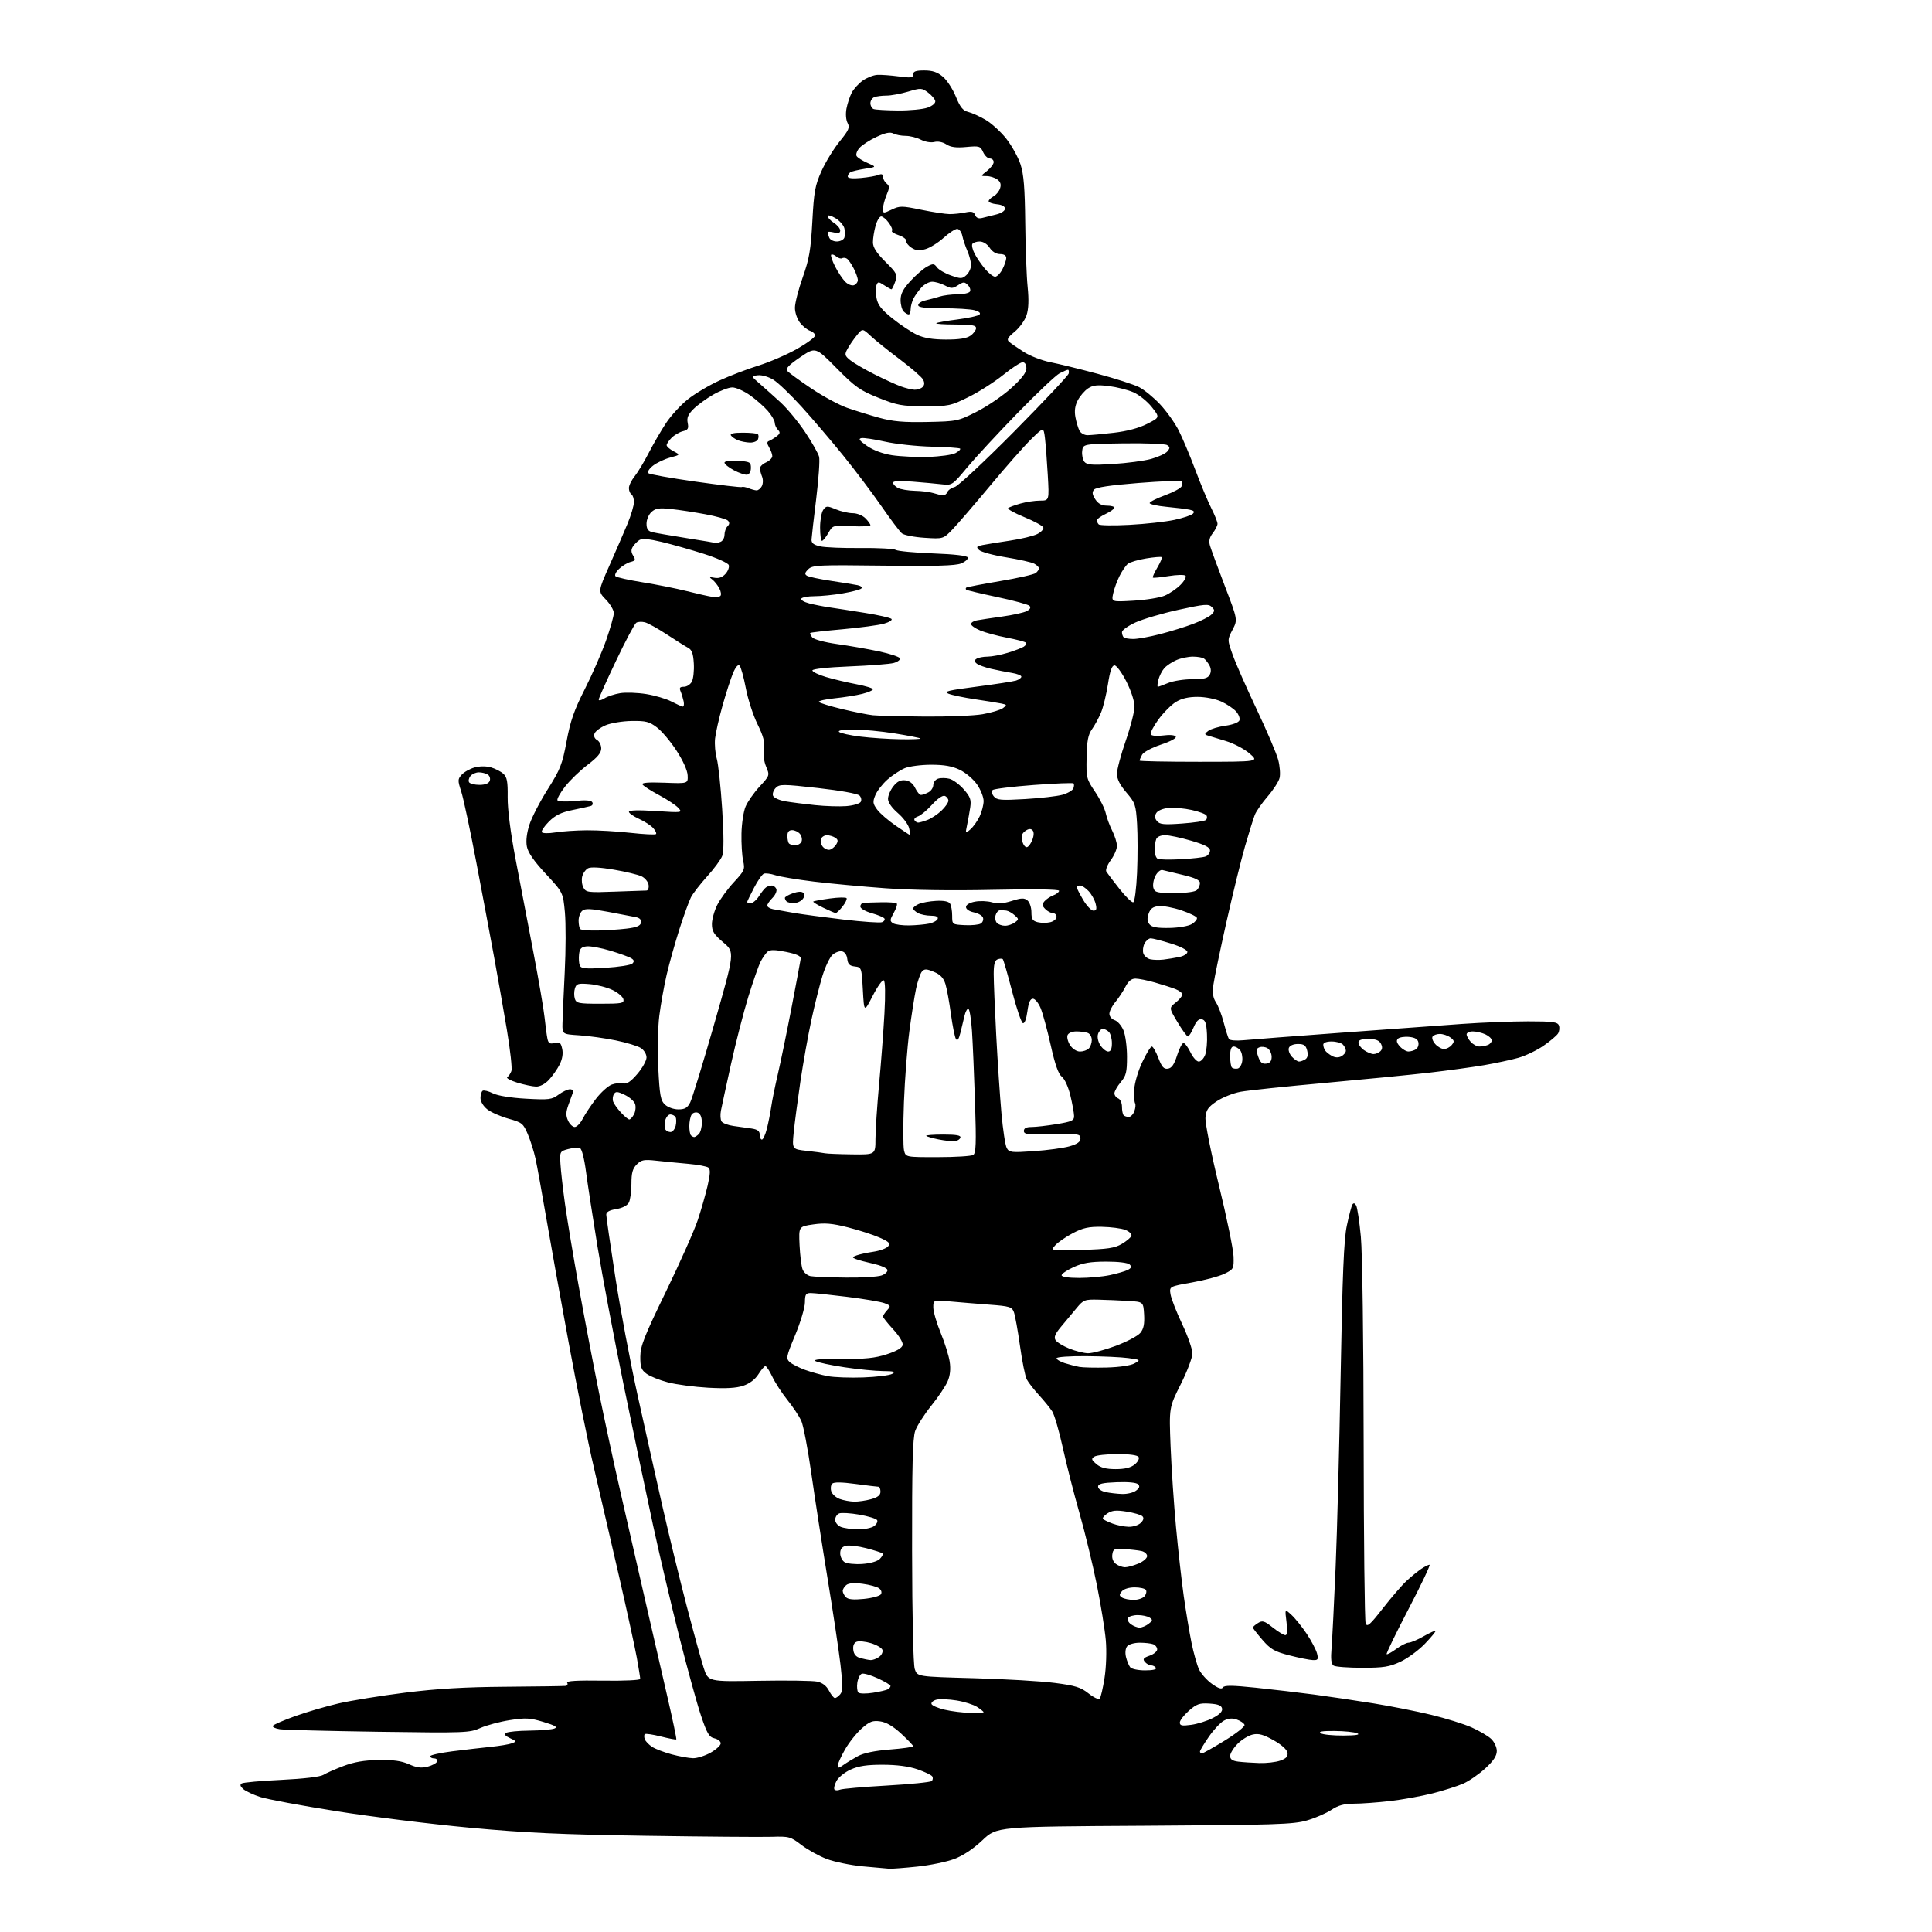 <?xml version="1.0" encoding="UTF-8" standalone="no"?>
<svg 
  version="1.1" 
  xmlns="http://www.w3.org/2000/svg" 
  xmlns:xlink="http://www.w3.org/1999/xlink" 
  xmlns:svg="http://www.w3.org/2000/svg"
  xmlns:rdf="http://www.w3.org/1999/02/22-rdf-syntax-ns#"
  xmlns:cc="http://creativecommons.org/ns#"
  xmlns:dc="http://purl.org/dc/elements/1.1/"
  viewBox="0 0 768 768"
  width="768"
  height="768"
>
<style>svg {background-color: white; }</style>"
<path stroke="none" fill="black" fill-rule="evenodd" d="M353.50,742.85C352.40,742.78 347.62,742.35 342.87,741.90C338.12,741.44 331.75,740.13 328.72,739.00C325.68,737.86 321.13,735.35 318.61,733.43C314.25,730.10 313.69,729.94 306.76,730.16C302.77,730.29 280.38,730.11 257.00,729.76C222.86,729.25 208.99,728.61 186.50,726.52C171.10,725.09 147.25,722.13 133.50,719.94C119.75,717.76 106.25,715.24 103.50,714.36C100.75,713.47 97.70,712.05 96.73,711.20C95.49,710.11 95.30,709.43 96.10,708.94C96.73,708.55 103.83,707.91 111.87,707.53C120.70,707.10 127.29,706.32 128.50,705.57C129.60,704.87 133.20,703.28 136.50,702.03C140.74,700.42 144.84,699.72 150.51,699.63C156.33,699.53 159.63,700.00 162.59,701.32C165.66,702.70 167.47,702.93 170.01,702.28C171.85,701.80 173.54,700.87 173.77,700.20C173.99,699.54 173.45,699.00 172.58,699.00C171.71,699.00 171.00,698.61 171.00,698.14C171.00,697.67 174.94,696.79 179.75,696.18C184.56,695.57 191.43,694.78 195.00,694.41C198.57,694.05 202.40,693.41 203.50,692.99C205.36,692.28 205.31,692.14 202.72,690.94C200.73,690.02 200.30,689.42 201.22,688.84C201.92,688.40 206.10,687.99 210.50,687.95C214.90,687.90 219.34,687.53 220.37,687.12C221.79,686.57 220.76,685.94 216.07,684.52C210.70,682.89 208.98,682.80 202.67,683.78C198.68,684.40 193.42,685.81 190.96,686.91C186.69,688.83 184.98,688.90 150.50,688.41C130.70,688.12 113.02,687.67 111.22,687.40C109.42,687.12 108.18,686.51 108.47,686.04C108.76,685.57 112.71,683.85 117.25,682.22C121.79,680.59 129.55,678.31 134.50,677.16C139.45,676.01 151.38,674.08 161.00,672.87C173.71,671.28 184.66,670.63 201.00,670.51C213.38,670.41 224.09,670.26 224.81,670.17C225.53,670.08 225.82,669.52 225.46,668.93C225.00,668.19 229.33,667.93 239.65,668.08C247.95,668.21 254.50,667.90 254.50,667.40C254.50,666.91 253.89,663.12 253.15,659.00C252.40,654.88 249.16,640.02 245.94,626.00C242.72,611.98 238.27,592.75 236.05,583.27C233.82,573.80 229.33,551.52 226.06,533.77C222.78,516.02 218.72,493.40 217.03,483.50C215.34,473.60 213.46,463.25 212.85,460.50C212.25,457.75 210.88,453.43 209.82,450.90C208.00,446.59 207.52,446.19 202.14,444.70C198.98,443.82 195.19,442.15 193.70,440.98C192.12,439.74 191.00,437.87 191.00,436.49C191.00,435.18 191.40,433.87 191.88,433.58C192.36,433.28 194.18,433.74 195.93,434.61C197.85,435.57 203.02,436.41 209.10,436.75C218.25,437.25 219.36,437.11 222.01,435.15C223.61,433.97 225.66,433.00 226.57,433.00C227.47,433.00 228.00,433.56 227.75,434.25C227.49,434.94 226.69,437.17 225.96,439.20C224.93,442.07 224.89,443.47 225.80,445.45C226.43,446.85 227.63,448.00 228.45,448.00C229.28,448.00 230.70,446.54 231.62,444.75C232.53,442.96 234.91,439.39 236.89,436.80C238.88,434.22 241.71,431.67 243.18,431.13C244.66,430.59 246.73,430.38 247.79,430.65C249.16,431.01 250.76,429.94 253.35,426.90C255.36,424.56 257.00,421.61 257.00,420.34C257.00,419.06 256.01,417.41 254.75,416.60C253.51,415.80 249.02,414.44 244.78,413.57C240.53,412.70 234.00,411.79 230.28,411.55C223.50,411.11 223.50,411.11 223.59,406.80C223.64,404.44 224.04,395.30 224.48,386.50C224.93,377.70 224.95,366.96 224.55,362.64C223.81,354.77 223.81,354.77 216.95,347.37C212.20,342.26 209.88,338.90 209.43,336.48C209.01,334.25 209.39,331.09 210.48,327.74C211.42,324.86 214.69,318.54 217.76,313.70C222.73,305.83 223.53,303.81 225.22,294.70C226.72,286.61 228.21,282.33 232.44,274.00C235.37,268.23 239.17,259.53 240.89,254.67C242.60,249.81 244.00,244.89 244.00,243.72C244.00,242.55 242.58,240.13 240.85,238.35C237.70,235.10 237.70,235.10 242.26,224.80C244.77,219.13 247.99,211.70 249.41,208.28C250.84,204.86 252.00,200.95 252.00,199.59C252.00,198.23 251.55,196.84 251.00,196.50C250.45,196.16 250.00,195.04 250.00,194.02C250.00,192.99 251.03,190.88 252.29,189.33C253.54,187.77 256.07,183.57 257.90,180.00C259.74,176.43 262.84,171.09 264.79,168.14C266.74,165.19 270.63,160.96 273.42,158.74C276.21,156.51 281.88,153.15 286.00,151.26C290.12,149.36 297.10,146.70 301.50,145.33C305.90,143.96 312.76,140.99 316.75,138.74C320.74,136.49 324.00,134.08 324.00,133.39C324.00,132.70 323.11,131.85 322.03,131.51C320.94,131.16 319.14,129.72 318.03,128.31C316.90,126.88 316.00,124.23 316.00,122.36C316.00,120.51 317.39,115.06 319.10,110.25C321.70,102.88 322.30,99.38 322.92,88.00C323.56,76.13 324.00,73.71 326.56,68.00C328.17,64.42 331.41,59.13 333.77,56.23C337.45,51.70 337.90,50.67 336.93,48.88C336.28,47.66 336.10,45.28 336.49,43.18C336.87,41.19 337.80,38.35 338.57,36.86C339.34,35.38 341.31,33.21 342.94,32.04C344.58,30.88 347.17,29.85 348.71,29.76C350.24,29.67 354.09,29.95 357.25,30.37C362.14,31.03 363.00,30.91 363.00,29.57C363.00,28.38 364.07,28.00 367.42,28.00C370.68,28.00 372.63,28.66 374.80,30.49C376.43,31.85 378.75,35.41 379.96,38.40C381.66,42.59 382.77,43.97 384.83,44.48C386.30,44.84 389.42,46.25 391.77,47.62C394.12,48.99 397.82,52.36 400.00,55.12C402.18,57.88 404.72,62.46 405.66,65.32C406.96,69.29 407.39,74.69 407.54,88.50C407.64,98.40 408.07,109.91 408.50,114.09C409.02,119.26 408.88,122.83 408.06,125.32C407.40,127.33 405.27,130.28 403.34,131.87C400.51,134.21 400.09,134.98 401.17,135.91C401.90,136.54 404.52,138.35 407.00,139.93C409.48,141.51 414.20,143.33 417.50,143.98C420.80,144.63 429.26,146.70 436.30,148.59C443.35,150.47 450.78,152.87 452.83,153.91C454.87,154.96 458.64,158.04 461.19,160.77C463.74,163.50 467.06,168.16 468.56,171.12C470.06,174.08 473.04,181.15 475.17,186.84C477.31,192.53 480.17,199.37 481.53,202.06C482.89,204.74 483.99,207.51 483.98,208.22C483.97,208.92 483.12,210.59 482.10,211.92C480.76,213.66 480.45,215.06 480.99,216.92C481.41,218.34 484.06,225.54 486.88,232.93C492.02,246.35 492.02,246.35 489.95,250.33C487.87,254.31 487.87,254.31 490.05,260.40C491.24,263.76 495.53,273.48 499.56,282.00C503.60,290.52 507.45,299.55 508.11,302.06C508.77,304.57 509.01,307.80 508.65,309.25C508.29,310.70 506.15,314.01 503.91,316.60C501.67,319.20 499.37,322.48 498.81,323.91C498.25,325.33 496.51,330.91 494.95,336.29C493.39,341.68 490.07,355.22 487.56,366.39C485.05,377.56 482.72,388.78 482.37,391.32C481.90,394.75 482.16,396.59 483.37,398.45C484.27,399.82 485.66,403.44 486.45,406.49C487.25,409.53 488.17,412.47 488.51,413.01C488.85,413.57 491.38,413.78 494.31,413.50C497.16,413.22 514.58,411.88 533.00,410.53C551.42,409.17 573.09,407.60 581.15,407.03C589.20,406.46 601.03,406.00 607.43,406.00C617.28,406.00 619.16,406.25 619.69,407.64C620.04,408.54 619.87,409.98 619.33,410.84C618.78,411.71 616.18,413.90 613.55,415.71C610.92,417.53 606.45,419.67 603.63,420.48C600.81,421.29 594.67,422.60 590.00,423.41C585.33,424.21 575.42,425.56 568.00,426.42C560.58,427.27 541.90,429.10 526.50,430.49C511.10,431.88 496.11,433.45 493.18,433.99C490.26,434.52 485.99,436.22 483.68,437.76C480.21,440.09 479.45,441.19 479.19,444.25C479.02,446.35 481.34,458.03 484.55,471.22C487.67,484.03 490.29,496.75 490.36,499.50C490.50,504.34 490.38,504.56 486.74,506.34C484.67,507.35 478.89,508.90 473.89,509.79C464.80,511.40 464.80,511.40 465.31,514.53C465.59,516.25 467.66,521.55 469.91,526.31C472.16,531.07 474.00,536.33 474.00,538.00C474.00,539.67 471.91,545.19 469.36,550.27C464.72,559.50 464.72,559.50 465.33,575.00C465.67,583.52 466.63,597.92 467.48,607.00C468.32,616.08 469.71,628.45 470.56,634.50C471.42,640.55 472.80,648.88 473.64,653.00C474.48,657.12 475.83,661.91 476.64,663.63C477.45,665.35 479.76,667.93 481.76,669.36C484.33,671.19 485.62,671.61 486.13,670.78C486.69,669.89 489.79,669.92 499.18,670.89C505.96,671.60 516.45,672.83 522.50,673.63C528.55,674.44 539.12,676.00 546.00,677.12C552.88,678.23 563.20,680.28 568.95,681.67C574.69,683.06 581.89,685.30 584.94,686.65C587.98,688.00 591.50,690.06 592.74,691.23C594.00,692.41 595.00,694.54 595.00,696.05C595.00,697.97 593.69,699.96 590.43,702.96C587.91,705.28 583.97,708.00 581.68,709.01C579.38,710.02 573.89,711.77 569.48,712.89C565.06,714.01 557.41,715.39 552.48,715.96C547.54,716.52 541.13,716.99 538.23,716.99C534.32,717.00 531.99,717.63 529.23,719.46C527.18,720.81 522.80,722.70 519.50,723.66C514.15,725.22 507.12,725.45 454.88,725.76C396.25,726.10 396.25,726.10 390.53,731.52C386.87,734.98 382.82,737.67 379.32,738.98C376.30,740.11 369.71,741.47 364.67,742.00C359.63,742.53 354.60,742.91 353.50,742.85zM333.95,711.41C334.80,711.05 343.15,710.32 352.50,709.79C361.85,709.26 369.89,708.45 370.36,708.00C370.84,707.55 370.94,706.72 370.60,706.16C370.26,705.61 367.62,704.34 364.74,703.35C361.31,702.16 356.55,701.53 350.97,701.52C344.66,701.50 341.33,702.00 338.16,703.43C335.76,704.51 333.25,706.56 332.47,708.06C331.71,709.54 331.38,711.04 331.74,711.40C332.10,711.77 333.09,711.77 333.95,711.41zM335.25,701.62C336.49,700.73 339.09,699.15 341.03,698.09C343.33,696.85 347.76,695.93 353.78,695.46C358.85,695.07 363.00,694.48 363.00,694.16C363.00,693.84 360.86,691.60 358.25,689.18C355.04,686.21 352.33,684.62 349.91,684.28C346.89,683.86 345.72,684.30 342.58,687.06C340.53,688.87 337.53,692.63 335.93,695.42C334.33,698.21 333.01,701.12 333.01,701.87C333.00,702.96 333.46,702.91 335.25,701.62zM500.60,700.84C503.41,700.93 507.14,700.50 508.91,699.88C511.28,699.05 512.03,698.25 511.80,696.75C511.62,695.52 509.46,693.57 506.27,691.78C502.27,689.52 500.34,688.99 498.02,689.50C496.35,689.86 493.64,691.51 492.00,693.16C490.35,694.81 489.00,696.99 489.00,698.01C489.00,699.36 489.89,699.98 492.25,700.28C494.04,700.50 497.80,700.75 500.60,700.84zM275.50,698.92C277.15,698.94 280.30,697.95 282.50,696.70C284.70,695.46 286.50,693.80 286.50,693.01C286.50,692.23 285.38,691.33 284.00,691.02C281.89,690.54 281.05,689.12 278.65,681.97C277.08,677.31 273.18,663.15 269.99,650.50C266.80,637.85 262.10,617.83 259.53,606.00C256.97,594.17 251.73,569.20 247.90,550.50C244.07,531.80 239.40,507.05 237.51,495.50C235.63,483.95 233.57,470.53 232.93,465.67C232.24,460.42 231.26,456.65 230.51,456.36C229.81,456.10 227.73,456.28 225.87,456.77C222.57,457.65 222.51,457.77 222.78,462.58C222.93,465.29 223.74,472.45 224.58,478.50C225.42,484.55 227.89,499.40 230.08,511.50C232.26,523.60 235.87,542.50 238.09,553.50C240.32,564.50 244.10,582.05 246.50,592.50C248.89,602.95 253.16,621.62 255.98,634.00C258.80,646.38 262.92,664.30 265.14,673.83C267.36,683.36 269.02,691.29 268.84,691.45C268.65,691.62 265.88,691.09 262.68,690.28C259.48,689.47 256.61,689.05 256.31,689.36C256.00,689.66 256.01,690.58 256.32,691.40C256.64,692.22 257.94,693.57 259.21,694.40C260.48,695.24 264.00,696.58 267.01,697.39C270.03,698.20 273.85,698.89 275.50,698.92zM477.79,697.00C478.23,697.00 482.30,694.71 486.85,691.91C491.39,689.12 494.94,686.31 494.72,685.66C494.51,685.02 493.15,684.08 491.70,683.57C489.83,682.91 488.31,683.03 486.54,683.98C485.15,684.72 482.44,687.62 480.51,690.42C478.58,693.22 477.00,695.85 477.00,696.26C477.00,696.67 477.36,697.00 477.79,697.00zM534.00,689.91C539.11,689.88 540.86,689.59 539.50,689.00C538.40,688.53 534.35,688.12 530.50,688.09C525.63,688.05 523.96,688.33 525.00,689.00C525.83,689.53 529.88,689.94 534.00,689.91zM473.50,685.65C475.98,685.32 479.83,684.11 482.07,682.97C484.79,681.58 486.02,680.34 485.80,679.20C485.57,677.95 484.26,677.42 480.83,677.20C476.82,676.94 475.70,677.33 472.59,680.05C470.62,681.79 469.00,683.90 469.00,684.74C469.00,685.98 469.86,686.15 473.50,685.65zM385.75,680.90C388.64,680.96 391.00,680.83 391.00,680.62C391.00,680.40 389.85,679.48 388.44,678.55C387.03,677.63 383.35,676.46 380.27,675.96C377.18,675.46 373.59,675.32 372.28,675.64C370.98,675.97 370.08,676.75 370.29,677.37C370.49,677.99 372.88,679.02 375.58,679.65C378.29,680.29 382.86,680.85 385.75,680.90zM437.12,675.28C437.55,674.85 438.43,671.12 439.07,667.00C439.74,662.68 439.95,656.33 439.57,652.00C439.21,647.88 437.61,637.98 436.01,630.00C434.41,622.02 431.30,609.20 429.11,601.50C426.91,593.80 423.93,582.10 422.48,575.50C421.02,568.90 419.14,562.41 418.29,561.09C417.44,559.76 415.06,556.83 413.01,554.59C410.96,552.34 408.77,549.52 408.15,548.33C407.52,547.13 406.31,541.14 405.46,535.02C404.60,528.89 403.51,522.85 403.03,521.58C402.24,519.51 401.32,519.22 393.33,518.63C388.47,518.26 381.46,517.69 377.75,517.35C371.00,516.74 371.00,516.74 371.00,519.73C371.00,521.38 372.32,525.93 373.94,529.85C375.55,533.76 377.17,538.92 377.52,541.31C377.96,544.19 377.69,546.80 376.72,549.07C375.92,550.96 372.98,555.34 370.19,558.80C367.40,562.27 364.53,566.77 363.81,568.80C362.80,571.65 362.52,582.62 362.57,616.50C362.61,642.91 363.04,661.70 363.64,663.50C364.64,666.50 364.64,666.50 387.07,667.11C399.41,667.44 413.90,668.29 419.27,668.99C427.47,670.05 429.63,670.72 432.69,673.15C434.70,674.75 436.70,675.70 437.12,675.28zM331.90,675.00C332.37,675.00 333.33,674.31 334.03,673.47C335.05,672.24 335.06,669.91 334.11,661.72C333.45,656.10 331.14,640.70 328.98,627.50C326.82,614.30 323.91,595.50 322.52,585.72C321.14,575.94 319.32,566.49 318.50,564.72C317.67,562.95 315.20,559.25 313.00,556.50C310.80,553.75 308.10,549.59 307.00,547.25C305.89,544.91 304.65,543.02 304.24,543.04C303.84,543.06 302.59,544.52 301.48,546.29C300.20,548.32 298.00,549.99 295.48,550.85C292.67,551.80 288.56,552.03 281.50,551.64C276.00,551.33 268.80,550.38 265.50,549.51C262.20,548.65 258.38,547.11 257.00,546.09C254.91,544.55 254.51,543.44 254.53,539.29C254.56,535.09 256.10,531.18 264.73,513.42C270.31,501.91 276.01,489.12 277.37,485.00C278.74,480.88 280.51,474.69 281.30,471.26C282.34,466.71 282.43,464.78 281.61,464.14C281.00,463.65 277.35,462.97 273.50,462.63C269.65,462.29 263.96,461.73 260.86,461.39C255.98,460.85 254.95,461.05 253.11,462.89C251.47,464.53 251.00,466.23 251.00,470.57C251.00,473.63 250.54,477.00 249.97,478.06C249.34,479.24 247.40,480.23 244.97,480.62C242.29,481.05 241.00,481.77 241.00,482.83C241.00,483.70 242.60,494.78 244.56,507.45C246.52,520.13 250.55,541.52 253.53,555.00C256.51,568.48 260.99,588.50 263.49,599.50C265.99,610.50 270.27,628.05 272.99,638.50C275.72,648.95 278.75,659.98 279.72,663.00C281.50,668.50 281.50,668.50 301.60,668.14C312.66,667.94 323.13,668.09 324.87,668.47C326.95,668.93 328.55,670.16 329.54,672.08C330.37,673.69 331.43,675.00 331.90,675.00zM347.04,672.90C349.77,672.47 352.45,671.84 353.00,671.50C353.55,671.16 354.00,670.57 354.00,670.19C354.00,669.80 351.72,668.44 348.93,667.16C346.14,665.88 343.28,665.06 342.56,665.34C341.84,665.62 341.05,667.22 340.80,668.90C340.56,670.58 340.74,672.34 341.22,672.82C341.70,673.30 344.32,673.34 347.04,672.90zM455.18,664.00C458.22,664.00 459.88,663.62 459.50,663.00C459.16,662.45 458.29,662.00 457.56,662.00C456.84,662.00 455.73,661.37 455.09,660.61C454.16,659.49 454.53,659.01 456.97,658.16C458.64,657.58 460.00,656.45 460.00,655.66C460.00,654.86 459.29,653.94 458.42,653.61C457.55,653.27 455.13,653.00 453.04,653.00C450.95,653.00 448.72,653.63 448.08,654.40C447.39,655.24 447.19,656.96 447.59,658.65C447.97,660.22 448.72,662.06 449.26,662.75C449.81,663.45 452.42,664.00 455.18,664.00zM541.50,662.97C536.00,662.97 530.89,662.59 530.15,662.12C529.16,661.49 528.94,659.59 529.33,654.88C529.61,651.37 530.33,637.02 530.93,623.00C531.53,608.98 532.43,574.33 532.94,546.00C533.64,506.56 534.21,492.80 535.38,487.23C536.22,483.23 537.22,479.46 537.59,478.85C538.06,478.09 538.54,478.21 539.10,479.22C539.56,480.03 540.40,485.60 540.96,491.60C541.55,497.82 542.03,532.78 542.07,573.00C542.11,611.77 542.47,644.33 542.87,645.35C543.47,646.89 544.63,645.87 549.70,639.35C553.06,635.03 557.31,630.11 559.15,628.40C560.99,626.70 563.61,624.56 564.97,623.65C566.33,622.74 567.82,622.00 568.27,622.00C568.73,622.00 564.98,629.90 559.94,639.56C554.90,649.22 550.98,657.31 551.21,657.55C551.45,657.78 553.16,656.86 555.02,655.49C556.87,654.12 559.09,652.99 559.94,652.99C560.80,652.98 563.48,651.85 565.89,650.46C568.31,649.08 570.44,648.11 570.64,648.30C570.83,648.50 568.94,650.79 566.44,653.40C563.95,656.00 559.56,659.23 556.70,660.56C552.29,662.61 549.99,662.98 541.50,662.97zM346.06,659.90C346.92,659.96 348.45,659.39 349.47,658.64C350.49,657.90 351.07,656.63 350.77,655.83C350.46,655.03 348.41,653.84 346.21,653.18C344.01,652.52 341.46,652.27 340.55,652.62C339.47,653.03 339.00,654.15 339.20,655.84C339.40,657.61 340.29,658.64 342.00,659.11C343.38,659.49 345.20,659.85 346.06,659.90zM521.86,659.91C520.56,659.86 516.38,659.02 512.56,658.04C506.62,656.51 505.09,655.63 501.84,651.88C499.76,649.47 498.05,647.27 498.03,646.99C498.01,646.71 498.92,645.90 500.05,645.20C501.85,644.07 502.58,644.29 505.95,646.96C508.06,648.63 510.30,650.00 510.93,650.00C511.72,650.00 511.87,648.41 511.40,644.75C510.73,639.50 510.73,639.50 513.41,641.97C514.89,643.33 517.62,646.74 519.49,649.54C521.35,652.35 523.18,655.85 523.55,657.32C524.13,659.67 523.93,659.99 521.86,659.91zM453.00,647.00C453.89,647.00 455.49,646.33 456.56,645.52C458.24,644.24 458.30,643.90 457.00,643.03C456.18,642.48 454.06,642.02 452.31,642.02C450.55,642.01 448.80,642.52 448.41,643.15C448.01,643.79 448.52,644.91 449.54,645.65C450.55,646.39 452.11,647.00 453.00,647.00zM343.44,635.59C346.71,635.26 349.74,634.43 350.18,633.75C350.64,633.01 350.34,632.04 349.46,631.38C348.64,630.76 345.68,629.95 342.89,629.58C339.56,629.14 337.33,629.31 336.41,630.08C335.63,630.72 335.00,631.77 335.00,632.42C335.00,633.07 335.56,634.18 336.25,634.89C337.14,635.81 339.22,636.01 343.44,635.59zM450.63,635.98C452.35,635.99 454.30,635.34 454.96,634.54C455.63,633.74 455.88,632.62 455.53,632.04C455.17,631.47 453.16,631.00 451.06,631.00C448.81,631.00 446.71,631.64 445.94,632.58C444.85,633.88 444.87,634.31 446.06,635.06C446.85,635.56 448.91,635.98 450.63,635.98zM447.22,623.00C448.24,623.00 450.62,622.35 452.53,621.55C454.44,620.75 456.00,619.41 456.00,618.57C456.00,617.73 454.99,616.82 453.75,616.55C452.51,616.27 449.48,615.93 447.00,615.78C442.90,615.52 442.47,615.72 442.16,617.94C441.94,619.45 442.50,620.89 443.60,621.69C444.58,622.41 446.21,623.00 447.22,623.00zM342.80,621.69C345.96,621.47 348.76,620.67 349.74,619.69C350.64,618.79 351.14,617.81 350.84,617.51C350.55,617.21 347.65,616.28 344.41,615.44C341.18,614.59 337.51,614.16 336.26,614.47C334.69,614.87 334.00,615.78 334.00,617.47C334.00,618.81 334.79,620.39 335.75,620.98C336.71,621.57 339.89,621.89 342.80,621.69zM341.06,607.94C343.57,607.97 346.45,607.39 347.46,606.65C348.48,605.91 349.01,604.83 348.66,604.26C348.30,603.68 345.13,602.71 341.61,602.09C338.10,601.48 334.49,601.26 333.61,601.60C332.72,601.94 332.00,603.08 332.00,604.14C332.00,605.20 333.01,606.47 334.25,606.97C335.49,607.47 338.55,607.90 341.06,607.94zM448.68,606.92C450.43,606.97 452.59,606.26 453.49,605.36C454.59,604.27 454.80,603.40 454.12,602.72C453.57,602.17 450.75,601.35 447.84,600.89C443.70,600.23 442.06,600.39 440.20,601.61C438.89,602.46 438.12,603.46 438.49,603.83C438.85,604.20 440.57,605.03 442.32,605.67C444.07,606.32 446.93,606.88 448.68,606.92zM339.50,596.92C341.15,596.96 344.19,596.52 346.25,595.95C348.95,595.20 350.00,594.36 350.00,592.95C350.00,591.88 349.62,591.00 349.16,591.00C348.70,591.00 344.61,590.50 340.07,589.89C334.52,589.14 331.49,589.11 330.81,589.79C330.26,590.34 330.09,591.71 330.45,592.83C330.80,593.95 332.31,595.31 333.80,595.85C335.28,596.40 337.85,596.88 339.50,596.92zM446.06,593.88C448.02,593.95 450.49,593.36 451.56,592.57C452.97,591.52 453.20,590.83 452.40,590.02C451.74,589.34 448.41,589.02 443.90,589.20C438.14,589.43 436.50,589.83 436.50,590.99C436.50,591.84 437.80,592.76 439.50,593.12C441.15,593.47 444.10,593.82 446.06,593.88zM443.50,584.00C447.13,584.00 449.49,583.43 451.05,582.16C452.33,581.12 453.01,579.82 452.60,579.16C452.15,578.44 448.97,578.01 444.19,578.02C439.96,578.02 435.82,578.48 435.00,579.04C433.72,579.89 433.85,580.33 435.86,582.02C437.56,583.45 439.70,584.00 443.50,584.00zM343.16,547.55C348.48,547.36 353.65,546.72 354.66,546.13C356.13,545.28 355.39,545.05 351.00,545.02C347.98,545.00 341.08,544.32 335.69,543.51C330.29,542.70 325.12,541.59 324.19,541.06C323.03,540.40 326.30,540.12 334.50,540.20C343.87,540.28 347.81,539.88 352.49,538.36C356.43,537.09 358.60,535.82 358.83,534.66C359.02,533.66 357.41,531.00 355.08,528.47C352.84,526.04 351.00,523.73 351.00,523.35C351.00,522.97 351.73,521.85 352.63,520.85C354.16,519.17 354.09,518.99 351.59,518.03C350.11,517.47 343.43,516.34 336.73,515.51C330.04,514.68 323.53,514.00 322.28,514.00C320.32,514.00 320.00,514.52 319.97,517.75C319.95,519.81 318.21,525.65 316.10,530.71C312.54,539.26 312.39,540.04 313.93,541.44C314.85,542.27 317.60,543.67 320.05,544.56C322.50,545.44 326.52,546.56 329.00,547.03C331.48,547.51 337.85,547.74 343.16,547.55zM440.00,543.61C445.07,543.47 449.51,542.81 451.00,541.96C453.46,540.57 453.42,540.54 448.50,539.86C445.75,539.48 438.21,539.14 431.75,539.09C425.18,539.04 420.00,539.41 420.00,539.92C420.00,540.43 421.46,541.30 423.25,541.87C425.04,542.43 427.62,543.10 429.00,543.36C430.38,543.62 435.32,543.73 440.00,543.61zM432.50,537.94C434.15,537.97 439.10,536.65 443.50,535.02C447.90,533.38 452.31,531.06 453.30,529.85C454.62,528.24 455.01,526.32 454.80,522.58C454.50,517.50 454.50,517.50 448.50,517.14C445.20,516.94 439.88,516.71 436.67,516.64C431.15,516.51 430.68,516.69 427.95,520.00C426.36,521.92 423.61,525.23 421.84,527.33C419.42,530.22 418.86,531.55 419.59,532.72C420.13,533.57 422.58,535.08 425.04,536.08C427.49,537.07 430.85,537.91 432.50,537.94zM336.18,507.86C342.61,507.94 349.06,507.55 350.52,506.99C351.97,506.44 352.98,505.43 352.75,504.75C352.52,504.07 350.01,502.99 347.17,502.36C344.33,501.73 341.22,500.90 340.25,500.51C338.64,499.86 338.66,499.74 340.50,499.04C341.60,498.62 344.60,497.97 347.17,497.59C349.74,497.21 352.38,496.25 353.04,495.45C354.04,494.24 353.47,493.65 349.62,491.95C347.07,490.82 341.42,489.00 337.05,487.89C330.81,486.31 327.89,486.06 323.31,486.72C317.50,487.55 317.50,487.55 317.84,494.95C318.03,499.02 318.57,503.37 319.04,504.60C319.51,505.84 320.93,507.04 322.20,507.29C323.46,507.53 329.76,507.79 336.18,507.86zM428.95,508.00C432.77,508.00 438.29,507.50 441.20,506.88C444.12,506.26 447.34,505.32 448.36,504.79C449.76,504.05 449.93,503.53 449.06,502.66C448.37,501.97 444.60,501.51 439.70,501.51C433.42,501.53 430.39,502.04 426.75,503.71C424.14,504.91 422.00,506.36 422.00,506.94C422.00,507.58 424.74,508.00 428.95,508.00zM430.00,496.86C440.29,496.56 443.11,496.14 445.92,494.49C447.80,493.39 449.52,491.93 449.75,491.25C449.98,490.57 448.89,489.51 447.33,488.90C445.77,488.29 441.57,487.74 438.00,487.68C432.80,487.59 430.50,488.09 426.50,490.18C423.75,491.61 420.60,493.78 419.50,495.00C417.50,497.22 417.50,497.22 430.00,496.86zM372.77,459.98C379.77,459.98 386.11,459.58 386.86,459.11C387.98,458.40 388.11,454.58 387.59,438.37C387.24,427.44 386.69,414.56 386.37,409.75C386.05,404.94 385.39,401.00 384.91,401.00C384.43,401.00 383.76,402.24 383.42,403.75C383.08,405.26 382.36,408.26 381.81,410.42C381.13,413.17 380.58,413.94 379.99,412.99C379.53,412.24 378.64,407.78 378.00,403.07C377.37,398.35 376.39,392.99 375.82,391.15C375.07,388.73 373.81,387.40 371.25,386.33C368.32,385.11 367.51,385.08 366.51,386.18C365.85,386.90 364.79,389.98 364.15,393.00C363.51,396.02 362.31,403.68 361.48,410.00C360.65,416.32 359.68,428.96 359.33,438.08C358.98,447.20 359.00,455.86 359.37,457.33C360.04,460.00 360.04,460.00 372.77,459.98zM338.75,458.88C348.00,459.00 348.00,459.00 348.01,452.75C348.02,449.31 348.67,439.52 349.45,431.00C350.24,422.48 351.20,409.83 351.58,402.89C352.00,395.20 351.91,390.06 351.32,389.70C350.80,389.38 348.83,392.12 346.94,395.81C343.50,402.50 343.50,402.50 343.00,393.50C342.51,384.62 342.46,384.50 339.81,384.19C337.73,383.95 337.05,383.27 336.81,381.20C336.62,379.55 335.80,378.38 334.68,378.17C333.67,377.98 331.98,378.61 330.91,379.58C329.85,380.54 328.06,384.29 326.94,387.91C325.82,391.54 323.84,399.45 322.53,405.50C321.23,411.55 319.26,422.57 318.16,430.00C317.07,437.43 315.88,446.50 315.51,450.17C314.86,456.84 314.86,456.84 320.68,457.48C323.88,457.83 327.18,458.27 328.00,458.45C328.82,458.62 333.66,458.82 338.75,458.88zM411.03,457.60C416.42,457.22 422.79,456.36 425.17,455.67C428.31,454.76 429.50,453.89 429.50,452.52C429.50,450.77 428.71,450.65 418.25,450.89C408.57,451.12 407.00,450.93 407.00,449.58C407.00,448.48 407.94,448.00 410.06,448.00C411.74,448.00 416.24,447.48 420.06,446.85C426.10,445.85 427.00,445.44 426.96,443.60C426.94,442.45 426.29,438.82 425.50,435.53C424.68,432.10 423.24,428.92 422.11,428.03C420.72,426.95 419.40,423.23 417.67,415.46C416.31,409.40 414.51,402.76 413.65,400.71C412.80,398.67 411.42,397.00 410.59,397.00C409.52,397.00 408.87,398.50 408.40,402.04C408.00,405.06 407.28,406.93 406.62,406.72C406.00,406.52 404.07,400.83 402.32,394.08C400.58,387.34 398.91,381.58 398.62,381.28C398.33,380.99 397.39,381.02 396.54,381.35C395.42,381.78 395.00,383.38 395.01,387.22C395.01,390.12 395.46,401.05 396.01,411.50C396.56,421.95 397.49,435.88 398.08,442.45C398.66,449.02 399.61,455.27 400.18,456.33C401.14,458.12 401.96,458.22 411.03,457.60zM379.42,453.66C378.36,453.74 375.53,453.42 373.11,452.94C370.70,452.45 368.49,451.82 368.20,451.53C367.90,451.24 370.93,451.00 374.92,451.00C380.27,451.00 382.06,451.33 381.76,452.25C381.53,452.94 380.48,453.57 379.42,453.66zM302.87,453.00C303.35,453.00 304.23,451.09 304.83,448.75C305.43,446.41 306.21,442.48 306.57,440.00C306.92,437.52 308.11,431.68 309.20,427.00C310.30,422.32 312.75,410.40 314.66,400.50C316.56,390.60 318.21,381.85 318.31,381.06C318.44,380.07 316.67,379.25 312.50,378.40C308.16,377.51 306.14,377.48 305.18,378.26C304.46,378.86 303.20,380.65 302.37,382.24C301.55,383.83 299.34,390.16 297.45,396.29C295.57,402.43 292.48,414.44 290.59,422.98C288.70,431.52 286.90,439.85 286.58,441.50C286.26,443.15 286.38,445.08 286.83,445.79C287.29,446.49 289.43,447.30 291.58,447.59C293.74,447.87 296.96,448.33 298.75,448.60C301.14,448.96 302.00,449.61 302.00,451.05C302.00,452.12 302.39,453.00 302.87,453.00zM275.97,452.00C276.31,452.00 277.14,451.46 277.80,450.80C278.46,450.14 279.00,448.10 279.00,446.27C279.00,444.14 278.42,442.72 277.40,442.32C276.52,441.99 275.40,442.34 274.91,443.10C274.43,443.87 274.02,445.89 274.02,447.58C274.01,449.28 274.30,450.97 274.67,451.33C275.03,451.70 275.62,452.00 275.97,452.00zM266.54,450.00C267.32,450.00 268.24,448.90 268.58,447.56C268.91,446.21 268.89,444.64 268.54,444.06C268.18,443.48 267.24,443.00 266.46,443.00C265.68,443.00 264.76,444.10 264.42,445.44C264.09,446.79 264.11,448.36 264.46,448.94C264.82,449.52 265.76,450.00 266.54,450.00zM250.15,445.00C250.58,445.00 251.42,444.08 252.02,442.96C252.62,441.84 252.82,440.02 252.47,438.91C252.12,437.79 250.27,436.14 248.36,435.23C245.45,433.84 244.74,433.80 244.03,434.95C243.57,435.70 243.43,437.03 243.74,437.91C244.04,438.78 245.44,440.74 246.83,442.25C248.23,443.76 249.72,445.00 250.15,445.00zM448.70,444.00C449.45,444.00 450.45,442.99 450.91,441.75C451.38,440.51 451.51,439.08 451.21,438.56C450.90,438.04 450.75,435.57 450.88,433.06C451.00,430.52 452.41,425.72 454.05,422.25C455.67,418.81 457.39,416.00 457.86,416.00C458.34,416.00 459.51,418.05 460.47,420.56C461.85,424.17 462.63,425.05 464.28,424.81C465.78,424.58 466.77,423.14 467.92,419.50C468.79,416.75 469.95,414.55 470.50,414.61C471.05,414.67 472.29,416.36 473.26,418.36C474.22,420.36 475.70,422.00 476.53,422.00C477.37,422.00 478.51,420.79 479.07,419.32C479.63,417.84 479.96,414.13 479.79,411.08C479.56,406.70 479.13,405.45 477.73,405.18C476.50,404.95 475.51,405.92 474.47,408.42C473.65,410.39 472.63,412.00 472.22,412.00C471.81,412.00 469.94,409.45 468.08,406.33C464.69,400.66 464.69,400.66 467.34,398.54C468.80,397.38 470.00,395.93 470.00,395.33C470.00,394.73 468.76,393.76 467.25,393.17C465.74,392.58 462.06,391.40 459.07,390.55C456.08,389.70 452.61,389.00 451.34,389.00C449.77,389.00 448.53,390.01 447.38,392.25C446.47,394.04 444.66,396.77 443.36,398.33C442.06,399.88 441.00,401.99 441.00,403.01C441.00,404.03 441.94,405.16 443.09,405.53C444.24,405.89 445.82,407.71 446.59,409.56C447.37,411.42 448.00,416.15 448.00,420.07C448.00,426.23 447.66,427.62 445.50,430.18C444.12,431.82 443.00,433.81 443.00,434.61C443.00,435.41 443.68,436.32 444.50,436.64C445.33,436.96 446.00,438.44 446.00,439.94C446.00,441.44 446.30,442.97 446.67,443.33C447.03,443.70 447.95,444.00 448.70,444.00zM269.66,441.00C272.24,441.00 273.25,440.41 274.36,438.25C275.13,436.74 279.44,422.68 283.93,407.00C292.10,378.50 292.10,378.50 287.55,374.65C283.78,371.45 283.00,370.20 283.00,367.36C283.00,365.47 283.96,362.03 285.13,359.71C286.30,357.39 289.28,353.33 291.74,350.67C295.95,346.14 296.18,345.60 295.41,342.17C294.96,340.15 294.66,335.28 294.75,331.34C294.83,327.40 295.56,322.59 296.37,320.65C297.18,318.71 299.68,315.13 301.93,312.69C305.99,308.29 306.00,308.25 304.55,304.76C303.67,302.68 303.31,299.84 303.66,297.74C304.09,295.03 303.50,292.73 301.11,287.85C299.39,284.36 297.30,277.91 296.47,273.52C295.63,269.14 294.52,265.12 294.00,264.60C293.40,264.00 292.44,265.09 291.39,267.57C290.49,269.73 288.60,275.55 287.21,280.50C285.82,285.45 284.49,291.34 284.25,293.60C284.02,295.85 284.32,299.45 284.93,301.60C285.54,303.74 286.50,312.73 287.07,321.56C287.75,332.28 287.76,338.49 287.10,340.24C286.55,341.69 283.85,345.36 281.10,348.39C278.35,351.43 275.45,355.17 274.66,356.71C273.88,358.24 271.81,363.95 270.07,369.40C268.33,374.84 266.06,382.96 265.01,387.44C263.97,391.92 262.65,399.30 262.08,403.84C261.50,408.44 261.33,417.63 261.68,424.65C262.23,435.50 262.60,437.48 264.35,439.11C265.48,440.17 267.82,441.00 269.66,441.00zM213.06,431.93C211.65,431.89 208.28,431.18 205.57,430.35C202.86,429.52 201.10,428.54 201.65,428.17C202.20,427.80 202.94,426.71 203.29,425.75C203.65,424.78 202.83,417.36 201.47,409.25C200.11,401.14 197.84,388.20 196.42,380.50C195.01,372.80 191.84,355.93 189.38,343.00C186.93,330.07 184.22,317.34 183.36,314.69C181.91,310.22 181.92,309.74 183.55,307.95C184.51,306.88 186.82,305.59 188.67,305.08C190.68,304.52 193.29,304.51 195.16,305.05C196.87,305.54 199.09,306.68 200.08,307.58C201.55,308.90 201.88,310.68 201.80,316.86C201.75,321.65 202.92,330.83 204.94,341.50C206.72,350.85 209.91,367.50 212.02,378.50C214.13,389.50 216.14,401.20 216.48,404.50C216.83,407.80 217.33,411.56 217.60,412.85C217.99,414.75 218.54,415.08 220.46,414.60C222.48,414.09 222.94,414.45 223.48,416.93C223.90,418.81 223.53,421.04 222.45,423.18C221.53,425.00 219.61,427.74 218.20,429.25C216.62,430.93 214.63,431.97 213.06,431.93zM491.95,424.78C492.81,424.61 493.64,423.23 493.82,421.68C494.00,420.14 493.61,418.23 492.95,417.44C492.29,416.65 491.14,416.00 490.38,416.00C489.45,416.00 489.00,417.24 489.00,419.83C489.00,421.94 489.32,423.98 489.70,424.37C490.09,424.75 491.10,424.94 491.95,424.78zM503.37,422.80C504.86,422.59 505.50,421.79 505.50,420.11C505.50,418.79 504.77,417.26 503.89,416.70C503.00,416.14 501.55,415.96 500.67,416.30C499.34,416.81 499.25,417.43 500.15,420.01C500.97,422.35 501.75,423.03 503.37,422.80zM516.40,421.98C517.01,421.98 518.12,421.57 518.89,421.09C519.80,420.51 520.05,419.33 519.62,417.61C519.09,415.52 518.36,415.00 515.95,415.00C514.16,415.00 512.70,415.63 512.35,416.54C512.02,417.38 512.56,418.96 513.53,420.04C514.51,421.12 515.80,421.99 516.40,421.98zM533.22,419.88C534.20,419.36 535.00,418.36 535.00,417.66C535.00,416.97 534.46,415.86 533.80,415.20C533.14,414.54 531.12,414.00 529.30,414.00C527.32,414.00 526.01,414.50 526.02,415.25C526.02,415.94 526.36,416.99 526.77,417.59C527.17,418.18 528.39,419.16 529.47,419.75C530.76,420.45 532.07,420.50 533.22,419.88zM546.02,419.00C546.89,419.00 548.12,418.48 548.75,417.85C549.55,417.05 549.60,416.12 548.92,414.85C548.21,413.53 546.80,413.00 543.96,413.00C541.18,413.00 540.00,413.43 540.00,414.44C540.00,415.24 541.00,416.59 542.22,417.44C543.44,418.30 545.15,419.00 546.02,419.00zM429.32,418.00C430.58,418.00 432.14,417.46 432.80,416.80C433.46,416.14 434.00,414.61 434.00,413.41C434.00,412.20 433.29,410.94 432.42,410.61C431.55,410.27 429.51,410.00 427.89,410.00C426.18,410.00 424.69,410.64 424.36,411.51C424.04,412.34 424.51,414.14 425.41,415.51C426.36,416.96 428.00,418.00 429.32,418.00zM440.52,418.00C441.53,418.00 442.00,416.94 442.00,414.70C442.00,412.88 441.46,410.86 440.80,410.20C440.14,409.54 439.05,409.00 438.37,409.00C437.69,409.00 436.84,409.92 436.48,411.05C436.10,412.26 436.49,414.11 437.44,415.55C438.32,416.90 439.71,418.00 440.52,418.00zM559.90,417.98C560.78,417.98 562.11,417.58 562.85,417.11C563.59,416.64 564.04,415.41 563.84,414.38C563.59,413.07 562.47,412.40 560.11,412.18C558.26,412.00 556.27,412.33 555.70,412.90C554.96,413.64 555.20,414.56 556.48,415.98C557.49,417.09 559.03,417.99 559.90,417.98zM574.03,417.00C574.98,417.00 576.36,416.28 577.09,415.39C578.22,414.03 578.14,413.57 576.52,412.39C575.47,411.63 573.61,411.00 572.37,411.00C571.13,411.00 569.82,411.48 569.46,412.06C569.10,412.65 569.59,414.00 570.56,415.06C571.52,416.13 573.09,417.00 574.03,417.00zM588.07,416.00C589.04,416.00 590.55,415.73 591.42,415.39C592.29,415.06 593.00,414.23 593.00,413.55C593.00,412.88 591.85,411.80 590.45,411.16C589.05,410.52 586.80,410.00 585.45,410.00C584.10,410.00 583.00,410.53 583.00,411.17C583.00,411.82 583.74,413.17 584.65,414.17C585.57,415.18 587.10,416.00 588.07,416.00zM238.64,399.00C247.15,399.00 248.11,398.82 247.82,397.25C247.65,396.29 245.72,394.63 243.53,393.56C241.35,392.50 237.24,391.44 234.39,391.20C229.80,390.82 229.13,391.01 228.54,392.88C228.17,394.05 228.15,395.90 228.50,397.00C229.08,398.82 230.01,399.00 238.64,399.00zM240.65,384.72C245.93,384.40 250.76,383.64 251.37,383.03C252.19,382.21 252.09,381.66 250.99,380.96C250.17,380.43 246.44,379.07 242.69,377.94C238.94,376.81 234.67,376.02 233.19,376.19C231.07,376.43 230.43,377.10 230.18,379.33C230.00,380.89 230.12,382.87 230.45,383.73C230.96,385.05 232.52,385.20 240.65,384.72zM462.50,381.45C464.15,381.25 466.96,380.80 468.75,380.43C470.54,380.07 472.00,379.17 472.00,378.43C472.00,377.64 469.25,376.23 465.39,375.04C461.76,373.92 458.18,373.00 457.43,373.00C456.68,373.00 455.58,373.92 454.98,375.04C454.38,376.16 454.16,377.93 454.49,378.97C454.82,380.02 456.09,381.08 457.30,381.34C458.51,381.60 460.85,381.65 462.50,381.45zM237.42,369.90C240.76,369.85 245.97,369.51 248.99,369.15C253.05,368.67 254.56,368.05 254.81,366.79C255.02,365.66 254.34,364.91 252.82,364.59C251.54,364.33 246.54,363.37 241.71,362.47C234.79,361.18 232.60,361.08 231.46,362.04C230.66,362.70 230.00,364.46 230.00,365.96C230.00,367.45 230.30,368.97 230.67,369.33C231.03,369.70 234.07,369.96 237.42,369.90zM464.87,368.87C468.67,368.79 472.49,368.13 473.81,367.31C475.08,366.52 475.97,365.42 475.79,364.86C475.60,364.30 472.82,362.95 469.60,361.87C466.38,360.78 462.35,360.03 460.64,360.20C458.31,360.42 457.30,361.17 456.60,363.19C455.93,365.11 456.03,366.33 456.95,367.44C457.90,368.59 459.97,368.96 464.87,368.87zM361.50,367.87C364.25,367.81 367.81,367.48 369.42,367.13C371.02,366.78 372.52,365.94 372.75,365.25C373.02,364.43 372.09,364.00 370.02,364.00C368.29,364.00 366.00,363.53 364.93,362.96C363.87,362.40 363.00,361.57 363.00,361.13C363.00,360.68 364.01,359.88 365.25,359.34C366.49,358.80 369.59,358.25 372.15,358.11C375.14,357.95 377.10,358.33 377.65,359.18C378.12,359.91 378.50,362.07 378.50,364.00C378.50,367.50 378.50,367.50 383.50,367.76C386.25,367.90 389.13,367.61 389.90,367.11C390.66,366.61 391.04,365.55 390.73,364.74C390.42,363.94 388.78,363.01 387.09,362.67C385.31,362.31 384.00,361.42 384.00,360.57C384.00,359.67 385.39,358.83 387.57,358.42C389.53,358.05 392.57,358.17 394.32,358.68C396.59,359.35 398.84,359.19 402.19,358.14C406.04,356.92 407.16,356.89 408.44,357.95C409.30,358.66 410.00,360.76 410.00,362.60C410.00,365.35 410.45,366.08 412.50,366.59C413.88,366.93 416.12,366.93 417.50,366.59C418.88,366.24 420.00,365.30 420.00,364.48C420.00,363.67 419.36,363.00 418.57,363.00C417.79,363.00 416.42,362.28 415.54,361.39C414.24,360.10 414.17,359.50 415.17,358.29C415.86,357.47 417.45,356.40 418.71,355.92C419.97,355.44 421.00,354.62 421.00,354.10C421.00,353.52 411.01,353.37 394.75,353.72C378.37,354.08 362.30,353.84 352.00,353.10C342.93,352.44 330.10,351.25 323.51,350.45C316.91,349.65 310.03,348.50 308.21,347.91C306.40,347.31 304.35,347.04 303.66,347.30C302.96,347.57 301.18,350.13 299.70,352.99C298.21,355.84 297.00,358.37 297.00,358.59C297.00,358.82 297.66,359.00 298.48,359.00C299.29,359.00 300.74,357.76 301.70,356.25C302.67,354.74 303.91,353.17 304.48,352.77C305.04,352.36 306.08,352.02 306.78,352.02C307.49,352.01 308.31,352.64 308.61,353.42C308.91,354.21 308.22,355.78 307.08,356.92C305.93,358.07 305.00,359.44 305.00,359.98C305.00,360.52 306.01,361.16 307.25,361.41C308.49,361.66 312.20,362.32 315.50,362.89C318.80,363.45 327.72,364.64 335.31,365.54C342.91,366.43 349.80,366.91 350.62,366.59C351.45,366.27 351.88,365.62 351.59,365.14C351.29,364.67 349.01,363.70 346.53,363.01C343.98,362.29 342.00,361.14 342.00,360.37C342.00,359.62 342.56,358.95 343.25,358.89C343.94,358.84 347.06,358.73 350.19,358.67C353.32,358.60 356.15,358.81 356.47,359.14C356.80,359.46 356.26,361.15 355.28,362.88C353.72,365.65 353.68,366.16 355.00,367.00C355.82,367.53 358.75,367.92 361.50,367.87zM399.51,368.00C400.67,368.00 402.41,367.42 403.38,366.71C405.05,365.49 405.05,365.35 403.32,363.81C402.32,362.91 400.82,362.09 400.00,361.97C399.18,361.86 397.99,361.82 397.37,361.88C396.74,361.95 396.01,362.86 395.73,363.92C395.46,364.97 395.72,366.32 396.32,366.92C396.91,367.51 398.35,368.00 399.51,368.00zM332.18,362.95C331.80,362.92 329.57,361.96 327.21,360.82C324.85,359.68 323.09,358.58 323.29,358.38C323.48,358.18 326.44,357.64 329.86,357.17C333.28,356.70 336.28,356.65 336.53,357.04C336.77,357.44 336.05,358.94 334.91,360.38C333.78,361.82 332.55,362.98 332.18,362.95zM434.65,362.00C435.86,362.00 436.06,361.37 435.53,359.25C435.16,357.74 433.91,355.49 432.75,354.25C431.60,353.01 430.05,352.00 429.33,352.00C428.60,352.00 428.00,352.30 428.00,352.66C428.00,353.03 429.14,355.28 430.54,357.66C431.94,360.05 433.79,362.00 434.65,362.00zM315.54,359.00C314.33,359.00 313.03,358.70 312.67,358.33C312.30,357.97 312.00,357.34 312.00,356.93C312.00,356.53 313.43,355.70 315.19,355.08C317.25,354.37 318.72,354.32 319.34,354.94C319.97,355.57 319.86,356.46 319.04,357.46C318.33,358.31 316.76,359.00 315.54,359.00zM450.49,358.67C451.05,358.49 451.72,353.27 452.00,346.92C452.27,340.64 452.27,331.88 452.00,327.45C451.53,319.91 451.26,319.12 447.75,315.02C445.17,312.01 444.00,309.68 444.01,307.57C444.01,305.88 445.58,300.00 447.49,294.50C449.40,289.00 450.97,282.88 450.98,280.91C450.99,278.80 449.66,274.66 447.75,270.91C445.96,267.38 443.84,264.50 443.04,264.50C442.00,264.50 441.25,266.63 440.42,272.00C439.78,276.12 438.53,281.21 437.65,283.31C436.77,285.40 435.17,288.36 434.08,289.88C432.54,292.05 432.07,294.49 431.94,301.08C431.77,309.19 431.89,309.69 435.30,314.72C437.24,317.60 439.15,321.42 439.54,323.22C439.93,325.03 441.09,328.17 442.12,330.21C443.15,332.25 444.00,334.98 444.00,336.27C444.00,337.56 442.89,340.12 441.53,341.95C440.18,343.79 439.39,345.83 439.78,346.47C440.18,347.12 442.52,350.20 444.99,353.33C447.46,356.45 449.93,358.86 450.49,358.67zM244.42,354.44C250.70,354.20 256.36,354.00 256.99,354.00C257.62,354.00 258.00,352.99 257.82,351.76C257.64,350.53 256.38,348.99 255.00,348.34C253.62,347.69 248.68,346.50 244.00,345.70C238.66,344.79 234.85,344.59 233.76,345.15C232.81,345.65 231.76,347.13 231.43,348.44C231.10,349.74 231.32,351.73 231.92,352.84C232.93,354.74 233.73,354.85 244.42,354.44zM466.87,355.00C471.55,355.00 475.07,354.53 475.80,353.80C476.46,353.14 477.00,351.88 477.00,351.01C477.00,349.87 475.08,348.96 470.25,347.81C466.54,346.93 462.86,346.05 462.07,345.85C461.28,345.66 460.01,346.74 459.25,348.27C458.50,349.79 458.16,351.92 458.51,353.02C459.06,354.77 460.03,355.00 466.87,355.00zM469.50,341.56C473.90,341.32 478.29,340.83 479.25,340.46C480.21,340.09 481.00,339.02 481.00,338.09C481.00,336.85 479.01,335.82 473.52,334.20C469.41,332.99 464.73,332.00 463.13,332.00C461.39,332.00 459.97,332.64 459.61,333.58C459.27,334.45 459.00,336.44 459.00,338.00C459.00,339.56 459.56,341.09 460.25,341.41C460.94,341.72 465.10,341.79 469.50,341.56zM329.80,337.79C330.62,337.63 331.78,336.70 332.39,335.72C333.25,334.35 333.16,333.73 332.00,332.99C331.18,332.46 329.70,332.02 328.72,332.02C327.74,332.01 326.68,332.68 326.36,333.51C326.04,334.34 326.35,335.71 327.05,336.56C327.74,337.40 328.98,337.95 329.80,337.79zM408.29,336.74C408.95,336.52 409.93,335.13 410.44,333.66C411.06,331.94 411.04,330.64 410.39,329.99C409.73,329.33 408.78,329.44 407.55,330.34C406.17,331.35 405.88,332.38 406.39,334.42C406.77,335.92 407.62,336.96 408.29,336.74zM316.20,336.00C317.22,336.00 318.32,335.32 318.64,334.49C318.96,333.66 318.67,332.31 317.99,331.49C317.31,330.67 315.91,330.00 314.88,330.00C313.58,330.00 313.00,330.72 313.00,332.33C313.00,333.62 313.30,334.97 313.67,335.33C314.03,335.70 315.17,336.00 316.20,336.00zM220.71,330.91C223.35,330.47 229.01,330.09 233.29,330.06C237.57,330.03 245.38,330.48 250.64,331.07C255.90,331.65 260.45,331.88 260.76,331.57C261.07,331.26 260.56,330.17 259.63,329.14C258.70,328.12 256.15,326.47 253.97,325.49C251.79,324.50 250.00,323.25 250.00,322.70C250.00,322.06 253.80,321.95 260.69,322.40C271.23,323.08 271.36,323.06 269.64,321.15C268.68,320.09 265.23,317.80 261.98,316.07C258.73,314.34 255.77,312.44 255.41,311.85C254.96,311.12 257.67,310.90 264.13,311.14C273.50,311.50 273.50,311.50 273.35,308.22C273.26,306.25 271.50,302.34 268.93,298.40C266.59,294.79 263.08,290.64 261.15,289.17C258.13,286.87 256.74,286.51 251.07,286.60C247.46,286.65 242.81,287.42 240.74,288.30C238.67,289.19 236.68,290.66 236.33,291.58C235.94,292.61 236.33,293.60 237.35,294.17C238.26,294.68 239.00,296.19 239.00,297.52C239.00,299.27 237.52,301.05 233.60,304.01C230.63,306.26 226.59,310.16 224.62,312.68C222.66,315.20 221.29,317.67 221.60,318.15C221.90,318.64 224.98,318.75 228.44,318.40C232.68,317.96 234.96,318.12 235.43,318.88C235.81,319.51 235.54,320.19 234.81,320.40C234.09,320.61 230.81,321.34 227.53,322.01C223.05,322.94 220.72,324.08 218.20,326.60C216.36,328.44 215.09,330.34 215.39,330.82C215.69,331.30 218.08,331.34 220.71,330.91zM361.77,331.97C361.92,331.99 361.75,330.76 361.40,329.25C361.05,327.74 359.02,325.00 356.88,323.17C354.48,321.10 353.00,318.96 353.00,317.55C353.00,316.30 353.95,314.06 355.12,312.58C356.63,310.65 357.97,309.98 359.86,310.19C361.57,310.39 362.94,311.46 363.80,313.25C364.52,314.76 365.56,316.00 366.12,316.00C366.68,316.00 368.00,315.53 369.07,314.96C370.13,314.40 371.00,313.08 371.00,312.03C371.00,310.99 371.86,309.86 372.91,309.53C373.97,309.19 375.99,309.21 377.40,309.57C378.82,309.92 381.38,311.81 383.10,313.77C385.71,316.74 386.13,317.90 385.69,320.91C385.39,322.88 384.83,326.07 384.42,328.00C383.70,331.48 383.70,331.49 385.78,329.66C386.92,328.65 388.57,326.33 389.43,324.51C390.29,322.69 391.00,319.94 391.00,318.40C391.00,316.87 389.82,313.91 388.39,311.84C386.95,309.77 383.88,307.15 381.57,306.04C378.54,304.56 375.37,304.00 370.15,304.00C366.18,304.00 361.45,304.62 359.65,305.37C357.84,306.13 354.76,308.15 352.80,309.87C350.85,311.59 348.67,314.37 347.98,316.06C346.86,318.75 346.94,319.45 348.68,321.81C349.76,323.29 353.09,326.17 356.07,328.22C359.06,330.27 361.62,331.95 361.77,331.97zM469.87,327.37C474.62,327.03 478.89,326.39 479.36,325.96C479.84,325.53 479.94,324.72 479.60,324.16C479.25,323.59 476.61,322.62 473.73,321.98C470.85,321.34 466.75,320.97 464.60,321.16C462.34,321.36 460.26,322.20 459.66,323.17C458.91,324.37 458.98,325.27 459.93,326.41C461.02,327.73 462.70,327.89 469.87,327.37zM364.99,327.00C365.48,327.00 367.14,326.52 368.68,325.94C370.23,325.35 372.74,323.69 374.25,322.25C375.76,320.81 377.00,319.02 377.00,318.28C377.00,317.54 376.36,316.69 375.57,316.39C374.71,316.06 372.68,317.46 370.49,319.88C368.49,322.10 365.97,324.19 364.91,324.53C363.84,324.87 363.23,325.56 363.54,326.07C363.86,326.58 364.51,327.00 364.99,327.00zM336.42,320.44C339.13,320.23 341.70,319.48 342.14,318.78C342.58,318.06 342.37,316.95 341.66,316.23C340.93,315.50 333.96,314.24 325.20,313.26C311.11,311.68 309.89,311.68 308.37,313.20C307.47,314.11 306.98,315.51 307.29,316.32C307.61,317.14 309.80,318.13 312.18,318.54C314.56,318.94 319.88,319.62 324.00,320.05C328.12,320.48 333.72,320.65 336.42,320.44zM407.49,317.64C413.54,317.29 420.21,316.52 422.31,315.94C424.40,315.35 426.37,314.21 426.68,313.39C426.99,312.58 427.02,311.69 426.74,311.41C426.46,311.13 419.32,311.42 410.87,312.05C402.42,312.68 395.09,313.59 394.59,314.06C394.05,314.57 394.25,315.60 395.08,316.60C396.30,318.06 397.89,318.20 407.49,317.64zM190.59,312.00C192.85,312.00 194.28,311.44 194.68,310.40C195.01,309.52 194.66,308.40 193.90,307.91C193.13,307.43 191.54,307.02 190.37,307.02C189.20,307.01 187.70,307.66 187.04,308.46C186.37,309.26 186.12,310.38 186.47,310.96C186.83,311.53 188.68,312.00 190.59,312.00zM476.75,302.83C500.50,302.81 500.50,302.81 496.74,299.54C494.67,297.74 490.39,295.49 487.24,294.55C484.08,293.61 480.82,292.62 480.00,292.35C478.74,291.94 478.80,291.64 480.33,290.51C481.33,289.77 484.40,288.86 487.15,288.48C490.04,288.08 492.37,287.19 492.69,286.36C493.00,285.57 492.40,283.98 491.37,282.82C490.34,281.66 487.70,279.89 485.50,278.88C483.23,277.84 479.18,277.03 476.12,277.02C472.41,277.01 469.71,277.64 467.41,279.05C465.59,280.18 462.46,283.32 460.48,286.03C458.49,288.74 457.13,291.41 457.47,291.96C457.82,292.52 459.95,292.69 462.41,292.36C464.97,292.01 467.00,292.19 467.38,292.80C467.75,293.41 465.33,294.73 461.50,296.00C457.86,297.21 454.54,298.99 453.99,300.02C453.45,301.04 453.00,302.09 453.00,302.35C453.00,302.62 463.69,302.83 476.75,302.83zM357.92,293.87C362.55,293.94 366.14,293.80 365.90,293.56C365.66,293.32 361.09,292.42 355.74,291.56C350.40,290.70 343.00,290.00 339.31,290.00C335.12,290.00 332.96,290.35 333.55,290.94C334.07,291.46 337.88,292.30 342.00,292.81C346.12,293.32 353.29,293.80 357.92,293.87zM367.42,284.84C376.72,284.93 387.16,284.51 390.60,283.91C394.05,283.31 397.68,282.22 398.68,281.49C400.38,280.25 400.34,280.13 398.00,279.65C396.62,279.37 391.91,278.61 387.53,277.96C383.15,277.31 378.42,276.32 377.03,275.76C374.93,274.90 376.80,274.43 388.17,272.96C395.69,271.98 402.78,270.89 403.92,270.53C405.06,270.16 406.00,269.47 406.00,268.98C406.00,268.49 404.31,267.82 402.25,267.49C400.19,267.16 396.48,266.44 394.01,265.87C391.55,265.31 388.94,264.36 388.22,263.76C387.14,262.87 387.14,262.53 388.20,261.85C388.92,261.40 390.88,261.02 392.57,261.02C394.26,261.01 397.86,260.33 400.57,259.50C403.28,258.68 406.16,257.58 406.97,257.06C407.78,256.54 408.15,255.81 407.78,255.45C407.42,255.09 404.02,254.20 400.22,253.48C396.43,252.75 391.67,251.47 389.66,250.63C387.65,249.79 386.00,248.64 386.00,248.07C386.00,247.50 387.01,246.84 388.25,246.61C389.49,246.37 394.01,245.69 398.31,245.09C402.60,244.50 407.04,243.52 408.17,242.91C409.52,242.19 409.88,241.48 409.22,240.82C408.68,240.28 402.89,238.70 396.36,237.33C389.84,235.95 384.31,234.64 384.08,234.41C383.85,234.19 383.85,233.82 384.08,233.59C384.31,233.37 390.35,232.20 397.50,231.00C404.65,229.80 411.06,228.35 411.75,227.78C412.44,227.22 413.00,226.38 413.00,225.91C413.00,225.45 412.15,224.61 411.11,224.06C410.06,223.50 405.02,222.37 399.91,221.54C394.79,220.71 389.97,219.40 389.19,218.62C387.97,217.40 388.18,217.13 390.64,216.65C392.21,216.34 397.10,215.55 401.50,214.90C405.90,214.25 410.77,213.07 412.31,212.30C413.86,211.52 414.95,210.35 414.74,209.69C414.53,209.04 411.12,207.17 407.17,205.56C403.22,203.94 400.33,202.32 400.74,201.97C401.16,201.62 403.35,200.81 405.62,200.17C407.88,199.53 411.39,199.00 413.41,199.00C417.09,199.00 417.09,199.00 416.50,188.75C416.18,183.11 415.67,176.53 415.38,174.12C414.84,169.74 414.84,169.74 409.87,174.62C407.13,177.30 399.86,185.55 393.70,192.95C387.54,200.34 380.81,208.16 378.74,210.33C374.97,214.26 374.97,214.26 367.52,213.78C363.43,213.52 359.37,212.72 358.52,212.02C357.66,211.31 353.98,206.42 350.34,201.16C346.70,195.90 339.87,186.85 335.17,181.05C330.47,175.25 323.07,166.58 318.73,161.78C314.39,156.99 309.31,152.12 307.44,150.97C305.52,149.78 302.84,149.00 301.27,149.18C298.50,149.50 298.50,149.50 301.96,152.50C303.86,154.15 307.59,157.50 310.26,159.93C312.92,162.37 317.33,167.70 320.05,171.77C322.78,175.85 325.28,180.26 325.61,181.58C325.94,182.90 325.42,190.39 324.46,198.24C323.49,206.08 322.66,213.37 322.60,214.44C322.53,215.88 323.42,216.59 326.00,217.18C327.93,217.62 335.18,217.92 342.11,217.84C349.05,217.77 355.35,218.11 356.11,218.60C356.88,219.08 363.54,219.71 370.92,219.99C379.47,220.31 384.47,220.90 384.71,221.61C384.91,222.23 383.73,223.28 382.08,223.97C379.86,224.89 371.80,225.12 351.08,224.85C325.25,224.53 322.94,224.64 321.29,226.29C319.90,227.67 319.79,228.25 320.77,228.86C321.47,229.29 325.75,230.20 330.27,230.88C334.80,231.56 339.58,232.34 340.89,232.61C342.23,232.89 342.89,233.48 342.39,233.94C341.90,234.40 338.54,235.27 334.92,235.89C331.30,236.50 326.26,237.00 323.73,237.00C321.19,237.00 318.85,237.43 318.53,237.95C318.20,238.48 319.64,239.34 321.72,239.87C323.80,240.40 327.52,241.13 330.00,241.48C332.48,241.84 338.77,242.81 344.00,243.66C349.23,244.50 353.89,245.56 354.37,246.01C354.85,246.47 353.50,247.33 351.37,247.93C349.24,248.52 341.88,249.51 335.00,250.13C328.12,250.74 322.32,251.40 322.11,251.60C321.89,251.79 322.25,252.59 322.90,253.38C323.58,254.19 327.81,255.33 332.79,256.03C337.58,256.70 345.07,258.01 349.44,258.94C353.80,259.87 357.54,261.11 357.73,261.69C357.93,262.28 356.83,263.11 355.29,263.54C353.76,263.97 345.86,264.58 337.74,264.91C329.00,265.26 322.96,265.91 322.94,266.50C322.92,267.05 325.35,268.23 328.35,269.12C331.35,270.01 336.77,271.30 340.40,271.98C344.03,272.67 347.00,273.57 347.00,273.99C347.00,274.42 345.09,275.24 342.75,275.83C340.41,276.42 335.47,277.21 331.77,277.58C328.08,277.96 325.26,278.61 325.51,279.02C325.77,279.43 329.92,280.71 334.74,281.87C339.56,283.02 345.07,284.13 347.00,284.32C348.93,284.52 358.11,284.75 367.42,284.84zM271.37,280.87C271.84,280.94 272.01,279.99 271.75,278.75C271.48,277.51 270.93,275.71 270.52,274.75C269.96,273.41 270.27,273.00 271.86,273.00C273.00,273.00 274.42,272.09 275.02,270.97C275.61,269.85 275.97,266.60 275.80,263.74C275.57,259.76 275.03,258.30 273.50,257.49C272.40,256.91 268.60,254.52 265.04,252.18C261.49,249.85 257.58,247.68 256.35,247.37C255.12,247.06 253.58,247.14 252.92,247.55C252.27,247.95 248.64,254.77 244.87,262.71C241.09,270.64 238.00,277.56 238.00,278.09C238.00,278.62 239.01,278.40 240.25,277.62C241.49,276.83 244.32,275.90 246.55,275.54C248.78,275.18 253.43,275.35 256.88,275.90C260.34,276.46 264.82,277.78 266.83,278.83C268.85,279.88 270.89,280.80 271.37,280.87zM460.27,273.00C460.54,273.00 462.37,272.32 464.35,271.50C466.32,270.68 470.63,270.00 473.93,270.00C478.65,270.00 480.13,269.62 480.88,268.22C481.50,267.07 481.45,265.76 480.75,264.47C480.16,263.39 479.18,262.17 478.59,261.77C477.99,261.36 476.02,261.02 474.22,261.02C472.41,261.01 469.49,261.61 467.72,262.36C465.95,263.11 463.75,264.57 462.83,265.61C461.91,266.65 460.85,268.74 460.47,270.25C460.09,271.76 460.00,273.00 460.27,273.00zM450.51,254.00C452.25,254.00 457.01,253.14 461.09,252.09C465.17,251.04 471.09,249.21 474.25,248.02C477.41,246.83 480.71,245.15 481.57,244.29C482.94,242.91 482.96,242.53 481.69,241.26C480.42,240.00 478.76,240.14 468.47,242.40C462.00,243.82 454.30,246.09 451.35,247.44C448.41,248.79 446.00,250.51 446.00,251.28C446.00,252.04 446.30,252.97 446.67,253.33C447.03,253.70 448.76,254.00 450.51,254.00zM450.64,238.77C455.51,238.49 461.07,237.59 463.00,236.77C464.93,235.95 467.75,234.02 469.28,232.47C470.81,230.93 471.70,229.30 471.25,228.85C470.80,228.40 467.78,228.47 464.53,229.00C461.28,229.52 458.46,229.80 458.27,229.60C458.08,229.41 458.89,227.60 460.08,225.58C461.27,223.57 462.05,221.72 461.81,221.48C461.57,221.24 458.77,221.47 455.58,221.99C452.40,222.51 449.13,223.48 448.32,224.15C447.51,224.82 446.04,226.97 445.05,228.93C444.06,230.89 442.91,234.03 442.51,235.90C441.78,239.29 441.78,239.29 450.64,238.77zM286.34,236.91C286.81,236.53 286.62,235.15 285.93,233.86C285.24,232.56 283.97,230.98 283.11,230.34C281.80,229.38 281.96,229.27 284.05,229.67C285.74,229.99 287.15,229.49 288.40,228.11C289.41,226.99 289.99,225.41 289.68,224.60C289.37,223.79 284.92,221.80 279.81,220.17C274.69,218.54 267.18,216.41 263.12,215.44C258.07,214.23 255.26,213.98 254.19,214.65C253.33,215.19 252.16,216.39 251.57,217.31C250.81,218.52 250.85,219.53 251.71,220.90C252.73,222.54 252.58,222.89 250.68,223.37C249.46,223.67 247.42,224.89 246.15,226.08C244.87,227.26 244.21,228.60 244.67,229.06C245.12,229.51 250.00,230.60 255.49,231.48C260.99,232.36 268.87,233.93 272.99,234.97C277.12,236.01 281.62,237.02 283.00,237.23C284.38,237.43 285.88,237.29 286.34,236.91zM284.67,215.87C284.76,215.94 285.55,215.73 286.42,215.39C287.29,215.06 288.00,213.80 288.00,212.59C288.00,211.39 288.54,209.86 289.20,209.20C290.04,208.36 290.09,207.69 289.34,206.94C288.76,206.36 284.73,205.22 280.39,204.42C276.05,203.61 269.91,202.67 266.73,202.34C262.01,201.83 260.61,202.04 258.98,203.51C257.89,204.50 257.00,206.58 257.00,208.14C257.00,210.23 257.58,211.11 259.25,211.53C260.49,211.84 266.68,212.91 273.00,213.92C279.32,214.92 284.58,215.80 284.67,215.87zM326.75,214.99C326.34,215.00 326.00,212.61 326.00,209.69C326.00,206.77 326.57,203.60 327.27,202.65C328.44,201.04 328.82,201.03 332.24,202.45C334.27,203.30 337.30,204.00 338.97,204.00C340.67,204.00 342.88,204.88 344.00,206.00C345.10,207.10 346.00,208.35 346.00,208.77C346.00,209.19 342.63,209.37 338.52,209.16C331.04,208.78 331.03,208.79 329.27,211.89C328.29,213.59 327.16,214.99 326.75,214.99zM449.00,208.63C455.32,208.30 463.33,207.41 466.79,206.67C470.25,205.93 473.57,204.83 474.18,204.22C474.99,203.41 474.64,202.97 472.89,202.61C471.58,202.33 467.46,201.82 463.75,201.47C460.04,201.12 457.00,200.45 457.00,199.97C457.00,199.50 459.74,198.11 463.10,196.88C466.45,195.66 469.43,194.04 469.72,193.29C470.01,192.53 469.97,191.64 469.64,191.30C469.30,190.97 461.59,191.28 452.51,192.00C441.28,192.89 435.63,193.74 434.88,194.65C434.04,195.65 434.18,196.62 435.40,198.49C436.55,200.24 437.95,201.00 440.02,201.00C441.66,201.00 443.00,201.37 443.00,201.81C443.00,202.26 441.43,203.38 439.50,204.30C437.57,205.22 436.00,206.35 436.00,206.82C436.00,207.28 436.34,208.02 436.75,208.45C437.16,208.89 442.68,208.97 449.00,208.63zM374.78,196.90C375.49,196.96 376.31,196.37 376.60,195.59C376.90,194.81 378.22,193.91 379.53,193.58C380.84,193.25 391.50,183.30 403.21,171.47C414.92,159.63 424.65,149.29 424.82,148.48C425.00,147.66 424.87,147.00 424.52,147.00C424.18,147.00 422.69,147.63 421.20,148.40C419.72,149.17 412.20,156.27 404.50,164.19C396.80,172.10 387.80,181.82 384.50,185.78C378.62,192.85 378.42,192.98 374.50,192.53C372.30,192.27 367.01,191.79 362.75,191.45C357.61,191.04 355.00,191.18 355.00,191.88C355.00,192.46 355.87,193.40 356.93,193.96C358.00,194.53 361.04,195.04 363.68,195.10C366.33,195.15 369.62,195.56 371.00,196.00C372.38,196.44 374.08,196.85 374.78,196.90zM300.71,194.93C301.38,194.97 302.34,194.21 302.84,193.25C303.34,192.29 303.39,190.60 302.94,189.50C302.50,188.40 302.11,186.93 302.07,186.23C302.03,185.53 303.12,184.44 304.50,183.82C305.88,183.19 307.00,182.07 307.00,181.33C307.00,180.58 306.44,179.02 305.75,177.86C304.86,176.35 304.82,175.62 305.61,175.33C306.22,175.11 307.57,174.30 308.61,173.53C310.12,172.41 310.25,171.88 309.25,170.87C308.56,170.17 307.99,168.90 307.97,168.05C307.96,167.20 306.72,165.08 305.22,163.35C303.73,161.62 300.52,158.81 298.10,157.10C295.68,155.40 292.53,154.00 291.10,154.01C289.67,154.01 286.25,155.31 283.50,156.89C280.75,158.47 277.23,161.04 275.67,162.60C273.51,164.76 272.96,166.07 273.37,168.12C273.82,170.36 273.50,170.91 271.43,171.43C270.07,171.77 268.06,172.94 266.97,174.03C265.89,175.11 265.00,176.44 265.00,176.97C265.00,177.50 266.23,178.58 267.73,179.37C270.46,180.80 270.46,180.80 266.36,181.90C264.11,182.51 261.05,183.96 259.56,185.13C258.07,186.30 257.23,187.63 257.69,188.09C258.14,188.54 266.56,190.05 276.38,191.44C286.21,192.83 294.53,193.81 294.87,193.61C295.22,193.41 296.40,193.61 297.50,194.05C298.60,194.50 300.05,194.89 300.71,194.93zM297.00,188.71C296.18,188.83 293.81,188.04 291.75,186.94C289.69,185.85 288.00,184.49 288.00,183.92C288.00,183.31 290.12,183.02 293.25,183.20C298.09,183.48 298.50,183.69 298.50,185.99C298.50,187.43 297.87,188.57 297.00,188.71zM442.40,184.45C447.96,184.11 454.80,183.20 457.62,182.43C460.43,181.65 463.33,180.31 464.05,179.43C465.15,178.11 465.13,177.69 463.94,176.93C463.15,176.42 455.30,176.12 446.50,176.25C430.50,176.50 430.50,176.50 430.18,179.31C430.00,180.86 430.41,182.78 431.08,183.60C432.08,184.80 434.18,184.96 442.40,184.45zM369.00,181.62C373.68,181.49 378.55,180.81 379.84,180.11C381.12,179.41 381.94,178.61 381.66,178.33C381.39,178.05 376.28,177.70 370.33,177.56C364.37,177.41 356.04,176.51 351.82,175.56C347.59,174.61 343.35,173.98 342.40,174.16C341.10,174.42 341.67,175.19 344.66,177.26C347.13,178.98 350.90,180.38 354.57,180.95C357.83,181.45 364.32,181.76 369.00,181.62zM298.14,175.94C296.69,175.90 294.53,175.48 293.35,175.01C292.17,174.53 290.91,173.66 290.54,173.07C290.10,172.36 291.70,172.00 295.27,172.00C298.24,172.00 300.94,172.27 301.26,172.60C301.59,172.93 301.62,173.83 301.32,174.60C301.03,175.37 299.60,175.97 298.14,175.94zM432.29,172.99C433.50,172.99 438.18,172.56 442.68,172.04C447.99,171.43 452.66,170.19 455.98,168.51C461.10,165.92 461.10,165.92 457.85,161.81C456.07,159.56 452.78,156.92 450.55,155.94C448.32,154.97 443.91,153.86 440.75,153.47C436.25,152.92 434.46,153.12 432.52,154.39C431.16,155.29 429.32,157.42 428.43,159.13C427.32,161.27 427.03,163.37 427.50,165.85C427.87,167.84 428.60,170.26 429.12,171.23C429.64,172.20 431.07,173.00 432.29,172.99zM368.59,167.74C380.44,167.50 380.84,167.42 388.30,163.63C392.49,161.51 398.63,157.31 401.96,154.30C406.17,150.49 408.00,148.10 408.00,146.42C408.00,144.94 407.42,144.00 406.51,144.00C405.68,144.00 402.20,146.28 398.76,149.06C395.31,151.84 389.15,155.78 385.05,157.81C377.94,161.33 377.15,161.50 367.55,161.48C358.53,161.46 356.65,161.12 349.22,158.14C341.88,155.21 339.98,153.87 332.55,146.35C324.17,137.87 324.17,137.87 318.05,142.04C313.51,145.14 312.20,146.54 312.96,147.46C313.53,148.13 317.80,151.26 322.46,154.39C327.12,157.52 333.54,161.00 336.72,162.11C339.90,163.23 345.65,165.01 349.50,166.07C354.95,167.56 359.18,167.93 368.59,167.74zM363.55,154.93C364.68,154.97 366.12,154.48 366.75,153.85C367.54,153.06 367.60,152.11 366.93,150.88C366.40,149.88 362.26,146.28 357.73,142.88C353.20,139.48 348.00,135.30 346.17,133.60C342.85,130.50 342.85,130.50 340.50,133.42C339.21,135.02 337.57,137.43 336.85,138.77C335.68,140.97 335.79,141.41 338.02,143.22C339.39,144.32 343.65,146.81 347.50,148.75C351.35,150.69 356.07,152.86 358.00,153.57C359.93,154.28 362.42,154.89 363.55,154.93zM376.03,134.98C381.25,134.99 384.24,134.52 385.78,133.44C387.00,132.59 388.00,131.24 388.00,130.44C388.00,129.30 386.28,129.00 379.83,129.00C375.34,129.00 371.89,128.77 372.17,128.50C372.45,128.22 376.21,127.54 380.54,127.00C384.86,126.45 388.83,125.57 389.35,125.05C389.94,124.46 389.21,123.82 387.39,123.32C385.80,122.89 380.11,122.54 374.75,122.54C367.60,122.54 365.00,122.21 365.00,121.29C365.00,120.60 366.24,119.77 367.75,119.44C369.26,119.11 371.80,118.42 373.40,117.92C374.99,117.41 378.23,117.00 380.59,117.00C382.95,117.00 385.19,116.51 385.56,115.90C385.93,115.30 385.56,114.13 384.73,113.31C383.40,111.97 382.97,111.98 380.84,113.37C378.71,114.76 378.12,114.78 375.61,113.47C374.05,112.66 371.78,112.00 370.56,112.00C369.34,112.00 367.43,113.01 366.30,114.25C365.17,115.49 363.74,117.48 363.12,118.68C362.51,119.89 362.00,121.80 362.00,122.93C362.00,124.07 361.64,125.00 361.20,125.00C360.76,125.00 359.86,124.46 359.20,123.80C358.54,123.14 358.00,121.10 358.00,119.28C358.00,116.80 359.00,114.87 361.94,111.68C364.11,109.32 367.08,106.76 368.54,105.98C370.91,104.71 371.34,104.74 372.46,106.27C373.15,107.21 375.65,108.67 378.01,109.50C381.94,110.89 382.48,110.88 384.16,109.36C385.17,108.44 386.00,106.65 386.00,105.38C386.00,104.11 385.35,101.59 384.56,99.78C383.77,97.98 382.86,95.26 382.54,93.75C382.22,92.24 381.30,91.00 380.48,91.00C379.67,91.00 377.24,92.60 375.08,94.55C372.92,96.50 369.68,98.52 367.88,99.03C365.41,99.74 364.05,99.61 362.31,98.47C361.05,97.64 360.12,96.43 360.26,95.78C360.39,95.13 359.03,94.10 357.23,93.49C355.42,92.88 354.23,92.10 354.57,91.76C354.92,91.42 354.36,90.00 353.35,88.60C352.33,87.20 350.96,86.05 350.30,86.03C349.64,86.01 348.63,87.69 348.05,89.75C347.48,91.81 347.01,94.76 347.01,96.30C347.00,98.32 348.37,100.46 351.95,104.04C356.60,108.69 356.83,109.18 355.85,112.00C355.28,113.65 354.61,115.00 354.37,115.00C354.13,115.00 352.83,114.28 351.48,113.39C349.22,111.91 348.97,111.91 348.40,113.40C348.06,114.29 348.08,116.60 348.44,118.53C348.95,121.23 350.42,123.11 354.80,126.62C357.93,129.13 362.30,132.03 364.50,133.07C367.29,134.39 370.77,134.96 376.03,134.98zM339.48,113.37C340.31,113.05 341.00,112.14 341.00,111.34C341.00,110.55 340.26,108.46 339.36,106.70C338.46,104.94 337.24,103.19 336.66,102.82C336.07,102.44 335.22,102.37 334.75,102.65C334.29,102.94 333.25,102.62 332.43,101.94C331.62,101.27 330.71,100.96 330.41,101.26C330.11,101.56 330.81,103.67 331.97,105.94C333.13,108.22 334.95,110.95 336.02,112.02C337.08,113.08 338.64,113.69 339.48,113.37zM395.56,110.00C396.33,110.00 397.64,108.67 398.47,107.05C399.31,105.43 400.00,103.40 400.00,102.55C400.00,101.57 399.09,101.00 397.52,101.00C395.98,101.00 394.43,100.05 393.41,98.50C392.44,97.02 390.82,96.00 389.44,96.00C388.16,96.00 386.85,96.44 386.52,96.97C386.19,97.50 386.60,99.25 387.42,100.85C388.25,102.45 390.11,105.16 391.55,106.88C393.00,108.60 394.80,110.00 395.56,110.00zM332.64,96.00C333.97,96.00 335.32,95.32 335.64,94.50C335.96,93.67 335.96,91.98 335.65,90.74C335.34,89.50 333.71,87.67 332.04,86.68C330.37,85.70 329.00,85.35 329.00,85.92C329.00,86.49 330.12,87.69 331.50,88.59C332.88,89.49 334.00,90.86 334.00,91.63C334.00,92.63 333.28,92.86 331.50,92.41C330.12,92.07 329.00,92.02 329.00,92.31C329.00,92.60 329.27,93.55 329.61,94.42C329.94,95.29 331.30,96.00 332.64,96.00zM390.39,86.65C391.55,86.35 394.07,85.73 396.00,85.26C398.01,84.78 399.50,83.80 399.50,82.96C399.50,82.04 398.29,81.38 396.25,81.19C394.46,81.01 393.00,80.47 393.00,79.97C393.00,79.48 393.87,78.61 394.93,78.04C396.00,77.47 397.18,76.02 397.55,74.83C398.04,73.31 397.70,72.25 396.43,71.33C395.43,70.60 393.52,70.00 392.17,70.00C389.73,70.00 389.73,70.00 392.37,67.93C393.81,66.79 395.00,65.21 395.00,64.43C395.00,63.64 394.32,63.00 393.48,63.00C392.64,63.00 391.44,61.86 390.80,60.46C389.72,58.08 389.29,57.95 384.10,58.43C380.08,58.81 377.91,58.52 376.19,57.39C374.77,56.46 372.84,56.07 371.40,56.44C370.03,56.78 367.71,56.38 366.04,55.52C364.42,54.68 361.70,54.00 359.98,54.00C358.27,54.00 356.08,53.58 355.11,53.06C353.85,52.38 351.95,52.77 348.42,54.42C345.72,55.68 342.67,57.65 341.65,58.80C340.64,59.94 340.13,61.40 340.52,62.04C340.92,62.68 342.88,63.92 344.87,64.78C348.50,66.36 348.50,66.36 343.80,67.09C341.22,67.49 338.63,68.11 338.05,68.47C337.47,68.83 337.00,69.60 337.00,70.18C337.00,70.86 338.89,71.07 342.25,70.75C345.14,70.48 348.29,69.93 349.25,69.52C350.46,69.01 351.00,69.24 351.00,70.27C351.00,71.09 351.64,72.29 352.42,72.94C353.66,73.96 353.66,74.58 352.42,77.53C351.64,79.40 351.00,81.84 351.00,82.95C351.00,84.90 351.11,84.91 354.46,83.32C357.68,81.78 358.48,81.79 366.21,83.38C370.77,84.32 375.85,85.10 377.50,85.11C379.15,85.12 381.96,84.82 383.74,84.45C386.27,83.92 387.12,84.15 387.63,85.48C388.07,86.61 388.98,87.00 390.39,86.65zM356.93,43.92C361.56,43.96 366.87,43.45 368.71,42.79C370.70,42.07 371.95,40.99 371.78,40.14C371.63,39.36 370.33,37.84 368.90,36.77C366.43,34.93 366.04,34.91 360.97,36.42C358.04,37.29 354.18,38.00 352.40,38.00C350.62,38.00 348.45,38.27 347.58,38.61C346.71,38.94 346.00,40.03 346.00,41.02C346.00,42.02 346.56,43.06 347.25,43.34C347.94,43.62 352.29,43.88 356.93,43.92z" />

</svg>